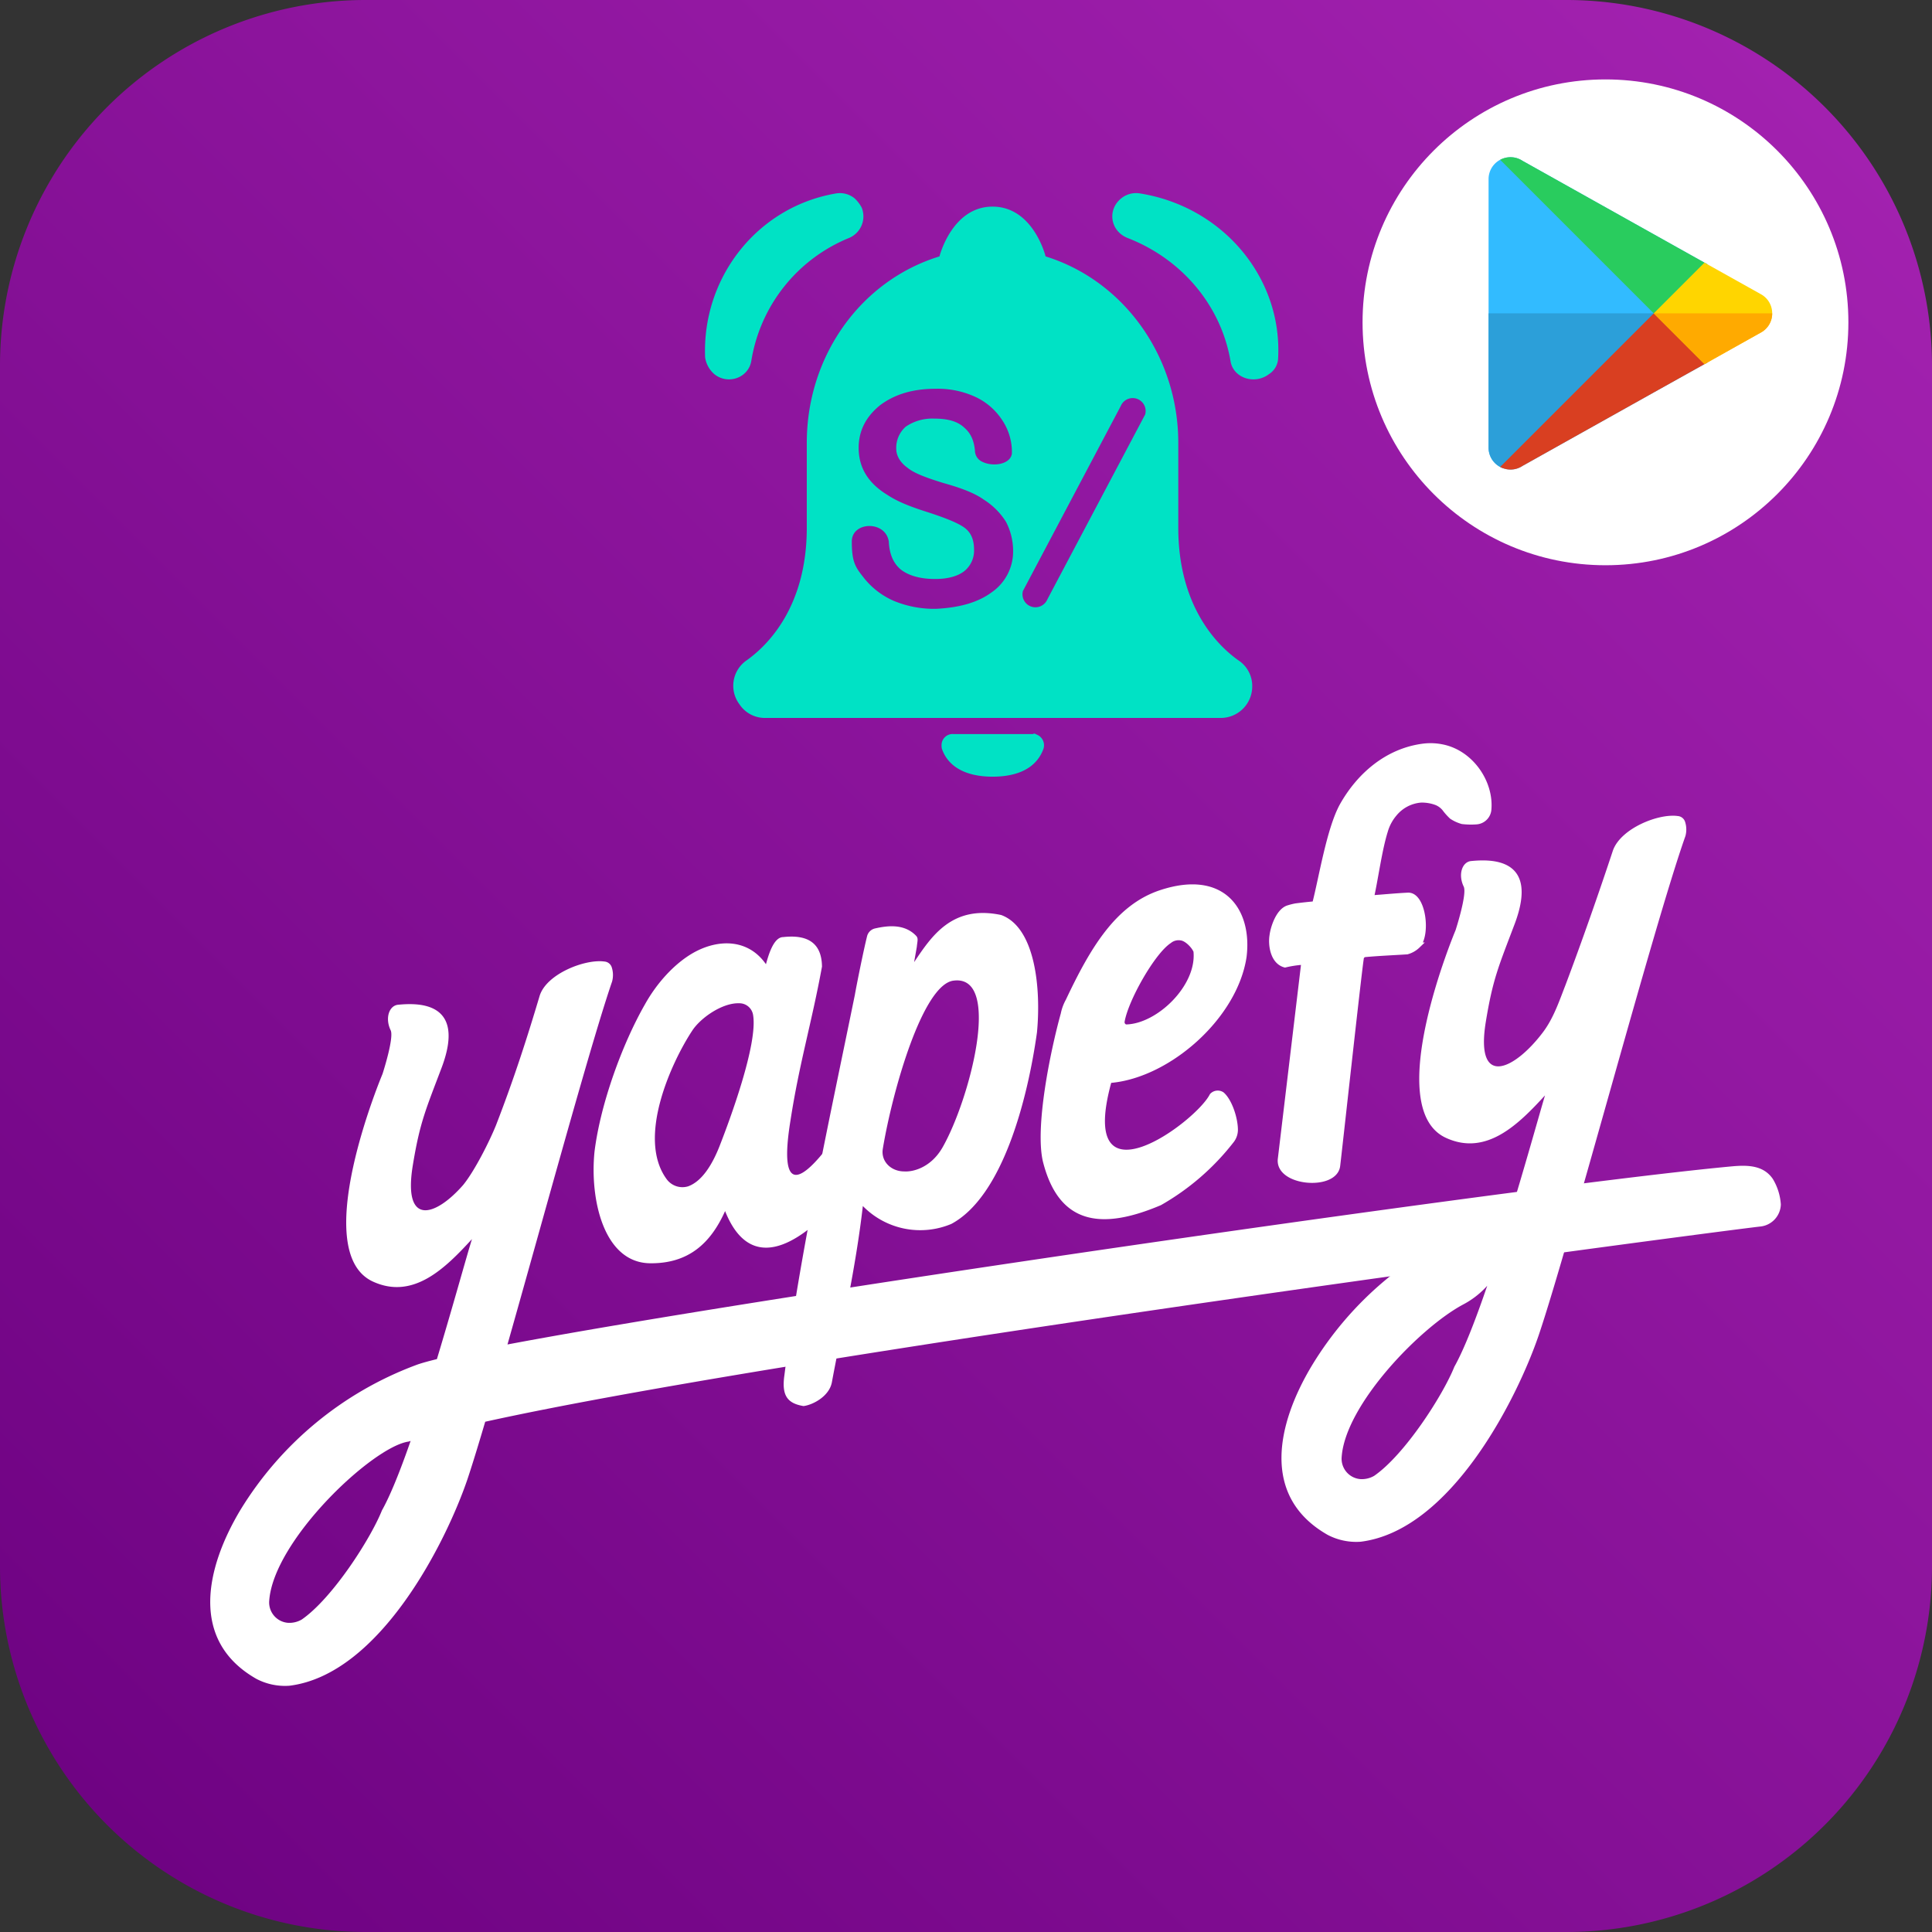 <svg xmlns="http://www.w3.org/2000/svg" xmlns:xlink="http://www.w3.org/1999/xlink" viewBox="0 0 648 648"><rect x="0" y="0" width="648" height="648" fill="#333333" stroke="none"/><defs><style>.cls-1{fill:url(#Degradado_sin_nombre_5);}.cls-2{fill:#00e2c5;}.cls-3,.cls-4{fill:#fff;}.cls-4{stroke:#fff;stroke-miterlimit:10;stroke-width:2px;}.cls-5{fill:#32bbff;}.cls-6{fill:#2c9fd9;}.cls-7{fill:#29cc5e;}.cls-8{fill:#d93f21;}.cls-9{fill:#ffd500;}.cls-10{fill:#fa0;}</style><linearGradient id="Degradado_sin_nombre_5" x1="35.916" y1="-662.078" x2="612.078" y2="-85.916" gradientTransform="matrix(1, 0, 0, -1, 0, -50)" gradientUnits="userSpaceOnUse"><stop offset="0" stop-color="#6f0383"/><stop offset="1" stop-color="#a221af"/></linearGradient></defs><g id="Capa_2" data-name="Capa 2"><g id="Logo"><path id="Fondo_radius2" data-name="Fondo radius2" class="cls-1" d="M525.3,648H122.7A122.634,122.634,0,0,1,0,525.4V122.6A122.634,122.634,0,0,1,122.7,0H525.3A122.634,122.634,0,0,1,648,122.6V525.3A122.656,122.656,0,0,1,525.3,648Z"/><g id="Logo-centrado"><path class="cls-2" d="M239.6,125.5h0a9.242,9.242,0,0,1-3.1-5.6c-1.1-26.8,17.5-50.5,43.8-55a7.795,7.795,0,0,1,6.3,1.6h0a11.757,11.757,0,0,1,2.4,3.1,7.835,7.835,0,0,1-4.2,10.2A53.777,53.777,0,0,0,252,121C251.1,126.7,244.2,129.2,239.6,125.5Z"/><path class="cls-2" d="M425.6,125.5h0a6.633,6.633,0,0,0,3.1-5.6c1.3-26.8-18.5-50.5-46.2-55a7.925,7.925,0,0,0-6.4,1.6h0c-4.8,3.8-3.8,11.1,2.3,13.4,18.1,7.1,31.1,22.6,34.3,41.1C413.5,126.7,420.7,129.2,425.6,125.5Z"/><path class="cls-2" d="M347.5,246.3a3.86,3.86,0,0,1,2.5,4.8c-2.4,6.7-8.9,9.4-17.1,9.4-8,0-14.7-2.7-17-9.4a4.485,4.485,0,0,1-.1-1.1,3.723,3.723,0,0,1,4-3.8h26.7C346.7,246,347.1,246,347.5,246.3Z"/><path class="cls-2" d="M420,230.2a10.565,10.565,0,0,1-10.4,10.6h-153a10.195,10.195,0,0,1-8.6-4.6,10.336,10.336,0,0,1,2.4-14.7c7.2-5.1,20.2-18.1,20.2-44.5V148.5c0-29.1,18.1-54.4,44.5-62.5,0,0,4.2-16.7,17.8-16.7,13.7,0,17.8,16.7,17.8,16.7,26.4,8.2,44.5,33.7,44.5,62.5V177c0,26.4,13.1,39.5,20.2,44.5A10.256,10.256,0,0,1,420,230.2Zm-87.3-31.6a16.629,16.629,0,0,0,7.1-13.9,21.083,21.083,0,0,0-2.4-9.7,23.644,23.644,0,0,0-7.4-7.4c-3.2-2.3-7.9-4-13.6-5.6-5.5-1.7-9.7-3.2-12-5.1-2.4-1.7-3.8-4-3.8-6.4a9.459,9.459,0,0,1,3.2-7.4,15.76,15.76,0,0,1,9.5-2.7c4.6,0,7.9.9,10.2,3.1,2.3,2,3.2,4.6,3.5,7.6a4.164,4.164,0,0,0,2.5,3.8c3.5,1.7,8.9.9,9.8-2.3a3.085,3.085,0,0,0,.1-.9,19.206,19.206,0,0,0-3.2-10.7,21.589,21.589,0,0,0-9.1-7.9,30.003,30.003,0,0,0-13.4-2.7c-7.6,0-13.7,1.9-18.5,5.5-4.7,3.8-7.2,8.5-7.2,14.3,0,6.7,3.2,11.9,9.8,15.9,3.5,2.3,8,4,13.7,5.8,5.8,1.9,9.8,3.5,12,5.1,2.3,1.7,3.2,4.2,3.2,7.4a8.819,8.819,0,0,1-3.2,7.1c-2.1,1.7-5.5,2.7-9.8,2.7-5,0-8.9-1.1-11.6-3.2-2.7-2.3-3.8-5.5-4-9.4-1.1-7.1-12.4-6.7-12.4,0s1.1,8.5,3.8,11.9a26.062,26.062,0,0,0,10.2,8,35.309,35.309,0,0,0,14.3,2.7C321.8,203.8,328,202.1,332.7,198.6ZM384.1,139a4.341,4.341,0,0,0-8.2-2.8l-32.8,62a4.341,4.341,0,0,0,8.2,2.8l32.8-62Z"/><g id="Yapefy"><path id="y" class="cls-3" d="M156.8,496.1c-7.1,20.9-29.3,65.5-59.7,69.3A20.627,20.627,0,0,1,86,563.1c-22.5-12.8-17-37.2-5.4-56.6a116.936,116.936,0,0,1,58.8-48.6c26.9-10.4,364.8-59.6,441.5-66.7,5.5-.5,10.6-.3,13.7,4.2a18.88,18.88,0,0,1,2.7,8.6,7.675,7.675,0,0,1-7.1,7.4c-31.7,3.8-391.9,51.7-453.1,72.1-12,1.6-45.4,33.1-46.8,53.4a6.851,6.851,0,0,0,6.3,7.4,8.262,8.262,0,0,0,4.6-1.1c10.4-7.2,23.2-27.3,26.9-36.6,10.4-18.5,26.4-78.9,30.2-91-8.9,9.7-19.6,20.4-33.1,14.3-22.1-9.9,3.1-69.7,3.1-69.7s4-12.3,2.7-14.7c-1.9-4-.5-8.2,2.5-8.5,7.1-.7,22.8-.9,14.7,20.9-5.4,14.3-7.4,18.5-9.8,33.3-3.2,20.2,7.6,16.9,16.9,6.3,3.8-4.6,8.9-14.7,11.1-20.2,6-15.5,10.4-29.2,14.6-43.3,2.3-7.4,15.3-12.4,21.7-11.5a2.795,2.795,0,0,1,2.5,2,8.356,8.356,0,0,1,.1,4.7C195.1,358.9,167.1,465.3,156.8,496.1Z"/><path id="a" class="cls-3" d="M275.7,324.2c-3.5,19.1-7.6,32.3-10.6,51.8-3.8,23.6,2.5,23.6,16.9,2.7,1.7-3.8,7.4,3.1,6.4,8.2-1.6,8.9-6.8,15.8-11.9,21-3.2,2.3-23.2,23.6-33.3-1.7-4.8,10.7-12.2,17.7-25.3,17.5-15.5-.3-20.1-21.6-18.5-37.4,2-16.2,9.4-36.3,16.9-49.4,4-7.2,9.9-13.7,16.2-17.3,8.5-4.8,18.5-4.7,24.4,3.8.7-2.4,2.4-9.1,5.8-9.1C270.8,313.4,275.6,316.2,275.7,324.2Zm-43.6,21.6c-6.7,10.2-18.7,35.8-8.5,49.7a6.557,6.557,0,0,0,7.2,2.4c4.7-1.7,8.2-7.4,10.7-13.9,3.2-8.2,12.7-33.7,11.1-43.5a4.65,4.65,0,0,0-4.7-4c-5.6-.2-13,4.9-15.8,9.3Z"/><path id="p" class="cls-3" d="M290.8,314.1a3.551,3.551,0,0,1,2.7-2.7c4-.9,9.7-1.7,13.7,2.4.9.9.5,1.7.3,3.8l-.9,5.1c5.8-8.6,12.7-19.3,29.2-15.8,11.5,4.2,13.4,24.8,12,39.4-3.2,22.8-11.6,55-28.7,64.2a26.909,26.909,0,0,1-29.7-6c-2.4,21-7.2,41.9-10.4,59.2-.9,4.6-6.3,7.5-9.5,7.9-5.4-.9-7.4-3.5-6.4-10.4,5.1-40.3,15.5-87.7,23.6-127.4C287.5,329.3,289.7,318.5,290.8,314.1Zm25.3,70.8c9.1-15.9,20.2-58,3.8-56-10.4,1.1-20.6,37.1-23.8,56.4-.7,4.2,2.7,7.6,7.2,7.6,3.1.2,9-1.4,12.8-8Z"/><path id="e" class="cls-3" d="M410.4,366.4c2.7,2.3,4.7,8.2,4.8,12.3a6.812,6.812,0,0,1-1.6,4.6,82.39,82.39,0,0,1-24.2,20.9c-20.2,8.6-34.3,6.4-39.6-14.6-2.7-11.5,2.4-36.7,6-49.7a16.008,16.008,0,0,1,1.7-4.6c8-16.9,16.5-31.7,31.5-36.7,21.6-7.2,31.1,6.4,29.1,22.4-3.1,20.6-25.7,40.4-45.4,42.2-11.6,42.6,28.5,13.1,33.1,3.8A3.455,3.455,0,0,1,410.4,366.4Zm-11-48.6c-.9-1.1-2.3-2.3-3.5-2.4a4.064,4.064,0,0,0-3.2.9c-5.4,3.5-14.3,19.3-15.5,26.4a.811.811,0,0,0,.5.9h.1c10.4-.3,23.6-13.1,22.5-24.4A6.795,6.795,0,0,0,399.4,317.8Z"/><path id="y-2" class="cls-3" d="M491,437.4c-14.5,7.6-39.8,33.7-41,51.3a6.851,6.851,0,0,0,6.3,7.4,8.262,8.262,0,0,0,4.6-1.1c10.4-7.2,23.2-27.3,26.9-36.6,10.4-18.5,26.7-78.7,30.4-91-8.9,9.7-19.6,20.4-33.1,14.3-22.1-9.9,3.1-69.7,3.1-69.7s4-12.3,2.7-14.7c-1.9-4-.5-8.2,2.5-8.5,7.1-.7,22.8-.9,14.7,20.9-5.4,14.3-7.4,18.5-9.8,33.3-3.5,22.1,9.7,15.9,19.3,3.1,3.5-4.7,5.4-10.4,7.5-15.8,5.5-14.6,11.1-30.6,15.9-45.1,2.7-7.4,15.3-12.4,21.7-11.5a2.795,2.795,0,0,1,2.5,2,8.356,8.356,0,0,1,.1,4.7c-10.7,30.2-38.8,136.6-49.2,167.4-7.1,20.9-29.3,65.5-59.7,69.3a20.627,20.627,0,0,1-11.1-2.3c-22.5-12.8-17-37.2-5.4-56.6a114.865,114.865,0,0,1,56.4-47.6,8.22,8.22,0,0,1,6.7.1c4.2,2.3,4,7.2.1,14.3A28.918,28.918,0,0,1,491,437.4Z"/><path id="f" class="cls-4" d="M437.4,323.3c.1-.3,0-.5-.3-.7h-.3a36.888,36.888,0,0,0-5.8.9c-4-1.1-4.7-6.7-4.2-9.7.3-2.5,2-7.9,5.1-9.1a21.294,21.294,0,0,1,2.7-.7c2.3-.3,4.2-.5,6.4-.7.1,0,.1,0,.1-.1h0c2.3-8.9,4.8-24.8,9.1-32.8,5.8-10.4,15.3-18.5,27.3-20a19.569,19.569,0,0,1,6.4.3c9.5,2,16.2,11.9,15.3,21a4.362,4.362,0,0,1-4,3.8,24.615,24.615,0,0,1-4.7-.1,12.251,12.251,0,0,1-3.5-1.6,20.183,20.183,0,0,1-2.4-2.7,7.024,7.024,0,0,0-2.7-2,13.944,13.944,0,0,0-5.4-.9,12.883,12.883,0,0,0-8.9,4.7,15.587,15.587,0,0,0-3.1,5.8c-2,6.4-3.2,15.8-4.7,22.5,0,.1,0,.1.1.1,4.2-.3,8.2-.7,12.3-.9,5-.3,6.7,13,3.2,16.7a8.212,8.212,0,0,1-3.5,2c-4.8.3-9.5.5-13.9.9a1.645,1.645,0,0,0-1.6,1.6c-.9,6-7.4,65.5-7.9,69.4-.9,7.4-20.1,5.8-18.9-2.4Z"/></g></g><circle class="cls-3" cx="538.481" cy="108.111" r="81.474"/><path class="cls-5" d="M572.694,88.662c-12.17-6.807-31.704-17.737-62.002-34.702a7.305,7.305,0,0,0-6.424-.839l51.983,51.983Z"/><path class="cls-5" d="M504.269,53.121a7.469,7.469,0,0,0-1.105.472,7.31,7.31,0,0,0-3.89,6.499v90.023a7.309,7.309,0,0,0,3.89,6.499,7.562,7.562,0,0,0,1.104.473l51.984-51.984Z"/><path class="cls-5" d="M556.252,105.104l-51.984,51.984a7.229,7.229,0,0,0,6.425-.84c29.383-16.453,48.696-27.254,61.007-34.119.343-.193.679-.381,1.01-.567Z"/><path class="cls-6" d="M499.273,105.104v45.012a7.309,7.309,0,0,0,3.89,6.499,7.562,7.562,0,0,0,1.104.473l51.984-51.984Z"/><path class="cls-7" d="M510.692,53.96a7.329,7.329,0,0,0-7.529-.366l52.299,52.299L572.694,88.662C560.524,81.855,540.99,70.924,510.692,53.96Z"/><path class="cls-8" d="M555.463,104.316,503.163,156.615a7.278,7.278,0,0,0,7.529-.366c29.383-16.453,48.696-27.254,61.007-34.119.343-.193.679-.381,1.01-.567Z"/><path class="cls-9" d="M594.4,105.104a7.29,7.29,0,0,0-3.753-6.407s-4.665-2.603-18.964-10.601l-17.008,17.008,17.025,17.025c14.142-7.941,18.948-10.618,18.948-10.618A7.289,7.289,0,0,0,594.4,105.104Z"/><path class="cls-10" d="M590.647,111.512a7.29,7.29,0,0,0,3.753-6.407H554.674l17.025,17.025C585.842,114.189,590.647,111.512,590.647,111.512Z"/></g></g></svg>
